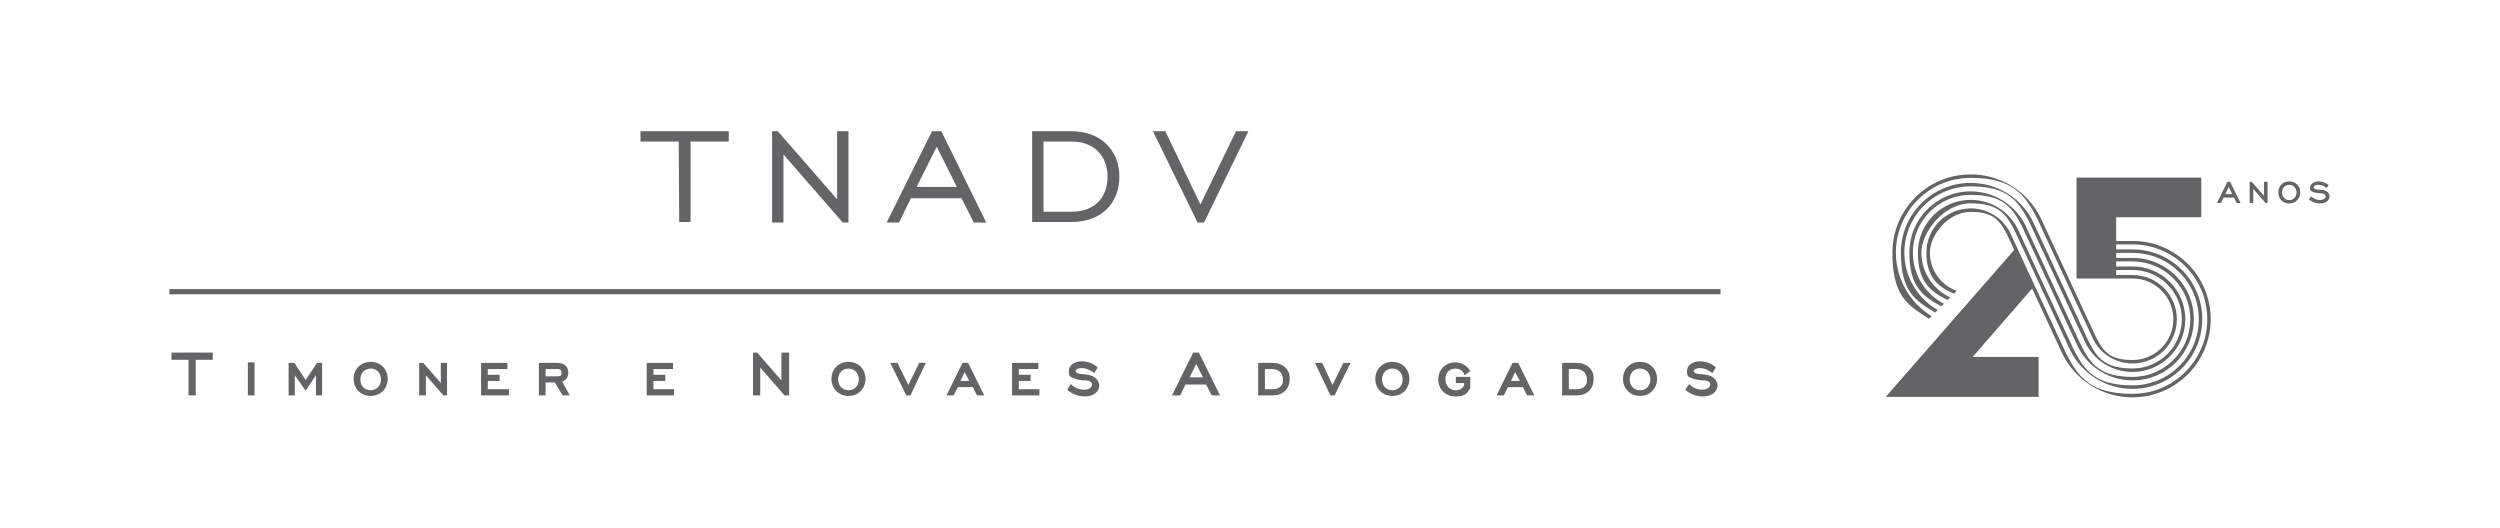 <?xml version="1.0" encoding="UTF-8"?>
<svg id="Layer_1" xmlns="http://www.w3.org/2000/svg" version="1.1" viewBox="0 0 10153.2 2144.7">
  <!-- Generator: Adobe Illustrator 29.7.1, SVG Export Plug-In . SVG Version: 2.1.1 Build 8)  -->
  <defs>
    <style>
      .st0 {
        fill: #636466;
      }
    </style>
  </defs>
  <path class="st0" d="M8660.9,978.7h-66.5v-96.4h345.6v-161.1h-345.6c0,.1,0,0,0,0h-161.1v161.1h0v248.8h227.8c91.3,0,165.5,74.2,165.5,165.5s-74.3,165.5-165.5,165.5-117.2-33.6-146-87.3l-227.8-491.1c-54.3-108.2-163.1-175.4-284.1-175.4-175.1,0-317.6,142.5-317.6,317.6s59.6,212.2,148.8,268.5l10.3-10.3c-86.7-53.5-144.9-149.1-144.9-258.2,0-167.3,136.1-303.5,303.5-303.5s219.6,64.2,271.3,167.4l227.9,491.2c31.3,58.7,92.1,95.2,158.6,95.2,99.1,0,179.7-80.6,179.7-179.7s-80.6-179.7-179.7-179.7h-66.7v-20.4h66.6c110.3,0,200,89.7,200,200s-89.7,200-200,200-142.4-41-177-106.7c-53.9-116.1-229.8-495-230.9-497-49.4-92.5-145.2-149.9-249.9-149.9-156.1,0-283.2,127-283.2,283.1s56.1,194,139.2,243.4l10.3-10.3c-80.8-46.5-135.4-133.5-135.4-233.1,0-148.3,120.7-269,269-269s190.4,54.6,237.3,142.2c2.8,5.8,228.3,491.6,230.8,496.8,37.2,70.7,109.8,114.6,189.7,114.6,118.1,0,214.2-96.1,214.2-214.2s-96.1-214.2-214.2-214.2h-66.6v-20.4h66.6c129.3,0,234.5,105.2,234.5,234.5s-105.2,234.5-234.5,234.5-169.1-49.3-209.2-128.5c-104.2-224.6-228.5-492.5-229-493.3-43.4-81.2-127.5-131.7-219.5-131.7-137.1,0-248.7,111.5-248.7,248.7s52.5,176.1,129.7,218.3l10.6-10.6c-74.9-39.2-126.1-117.5-126.1-207.7,0-129.3,105.2-234.5,234.5-234.5s166.1,47.6,206.9,123.9c1.8,3.7,226.5,488,228.9,493.1,42.6,84.2,127.7,136.4,222,136.4,137.1,0,248.7-111.5,248.7-248.7s-111.6-248.7-248.7-248.7h-66.6v-20.4h66.6c148.3,0,269,120.7,269,269s-120.7,269-269,269-193.9-56.5-239.9-147.2q-228.3-492.1-228.7-492.7c-37.4-70-109.8-113.4-189-113.4-118.1,0-214.2,96.1-214.2,214.2s49.5,157.7,120.9,192.5l10.6-10.6c-69.1-31.5-117.4-101.1-117.4-181.9s89.7-200,200-200,141.7,40.6,176.4,105.6c1.9,3.9,226.2,487.4,228.6,492.5,48.5,95.7,145.3,155.2,252.6,155.2,156.1,0,283.1-127,283.1-283.2s-127-283.1-283.1-283.1h-66.6v-20.4h66.5c167.3,0,303.5,136.1,303.5,303.5s-136.1,303.5-303.5,303.5-219.1-64-271-166.7l-227.9-491.3c-31.3-58.7-92.1-95.2-158.6-95.2-99.1,0-179.7,80.6-179.7,179.7s46.5,139.8,112.3,166.5l11-11c-63.6-23.1-109.2-84-109.2-155.4s74.3-165.5,165.5-165.5,117.2,33.6,145.9,87.3l31.2,67.2-521.9,596.7h621v-162.2h-267.8s241.4-277.7,241.4-277.7l123.9,267.1c54.4,107.8,163.1,174.7,283.7,174.7,175.1,0,317.6-142.5,317.6-317.6s-142.5-317.6-317.6-317.6Z"/>
  <g>
    <path class="st0" d="M9057.2,738.4h-11.2l-42.1,85.9h15.8l10.7-21.9h42.2l11,21.9h16l-41.9-84.7-.6-1.2ZM9066,788.4h-28.6l14.3-28.9,14.4,28.9Z"/>
    <polygon class="st0" points="9194.8 795.5 9145.8 739.2 9145.1 738.4 9136.6 738.4 9136.6 824.3 9151.2 824.3 9151.2 767.1 9200.3 823.5 9201 824.3 9209.3 824.3 9209.3 738.4 9194.8 738.4 9194.8 795.5"/>
    <path class="st0" d="M9297.4,736.6c-25.7,0-44.4,18.9-44.4,45s18.7,44.8,44.4,44.8,44.5-18.9,44.5-44.8-18.7-45-44.5-45ZM9326.9,781.6c0,17.9-12.4,30.9-29.5,30.9s-29.5-13-29.5-30.9,12.4-31,29.5-31,29.5,13,29.5,31Z"/>
    <path class="st0" d="M9431.8,771.6c-4.3-.5-8.2-.7-11.9-.9-9-.5-16.1-1-20.5-4.4-2.1-1.6-3-3.3-3-5.5,0-5,6.6-10.3,18.9-10.3s21.8,4,31.5,11.7l1.9,1.5,8.5-12.2-1.7-1.3c-12.3-9-26.2-13.7-40.3-13.7s-33.8,10.2-33.8,24.7,4.6,14.8,12.9,18.8c7.7,3.5,17.1,4.1,28.1,4.9l6.2.4c10.6.9,17,5.5,17,12.3s-9.5,14.8-23.2,14.8-24-4.7-35-13.3l-1.9-1.5-8.4,12.5,1.7,1.3c12.9,10,27.2,14.8,43.8,14.8,26.2,0,38.2-14.7,38.2-28.4s-11.3-24.4-28.9-26.4Z"/>
  </g>
  <g>
    <g>
      <path class="st0" d="M2756.4,574.8h-155.1v-41.9h358.4v41.9h-155.1v326.9h-46.1l-2.1-326.9h0Z"/>
      <path class="st0" d="M3135.7,532.9h23.1l241,276.6v-276.6h46.1v370.9h-23.1l-241-276.6v276.6h-46.1v-370.9Z"/>
      <path class="st0" d="M3785.4,532.9h37.7l182.3,370.9h-50.3l-50.3-98.5h-205.4l-48.2,98.5h-50.3l184.4-370.9ZM3886,759.2l-81.7-163.5-81.7,163.5h163.5Z"/>
      <path class="st0" d="M4546.1,717.3c0,106.9-71.3,184.4-194.9,184.4h-159.3v-368.8h159.3c119.5,0,194.9,77.5,194.9,184.4ZM4238.1,574.8v285h113.2c96.4,0,146.7-58.7,146.7-142.5s-54.5-142.5-146.7-142.5h-113.2Z"/>
      <path class="st0" d="M4862.6,901.7l-180.2-368.8h50.3l142.5,297.6,144.6-297.6h50.3l-180.2,370.9h-27.2v-2.1h0Z"/>
    </g>
    <g>
      <rect class="st0" x="688" y="1174.1" width="6299.5" height="21"/>
      <polygon class="st0" points="696.4 1461.2 765.6 1461.2 765.6 1605.8 794.9 1605.8 794.9 1461.2 864.1 1461.2 864.1 1431.9 696.4 1431.9 696.4 1461.2"/>
      <rect class="st0" x="1006.6" y="1471.7" width="27.2" height="134.1"/>
      <polygon class="st0" points="1241.3 1543 1195.2 1473.8 1172.1 1473.8 1172.1 1605.8 1197.3 1605.8 1197.3 1524.1 1241.3 1587 1283.2 1524.1 1283.2 1605.8 1308.3 1605.8 1308.3 1473.8 1287.4 1473.8 1241.3 1543"/>
      <path class="st0" d="M1505.3,1469.6c-39.8,0-69.2,29.3-69.2,69.2s29.3,69.2,69.2,69.2,69.2-29.3,69.2-69.2c0-39.8-29.3-69.2-69.2-69.2ZM1505.3,1584.9c-25.1,0-41.9-18.9-41.9-44s16.8-44,41.9-44,41.9,18.9,41.9,44-16.8,44-41.9,44Z"/>
      <polygon class="st0" points="1790.3 1555.5 1719.1 1473.8 1702.3 1473.8 1702.3 1605.8 1729.6 1605.8 1729.6 1524.1 1800.8 1605.8 1815.5 1605.8 1815.5 1473.8 1790.3 1473.8 1790.3 1555.5"/>
      <polygon class="st0" points="1981 1547.1 2029.2 1547.1 2029.2 1522 1981 1522 1981 1498.9 2060.7 1498.9 2060.7 1473.8 1953.8 1473.8 1953.8 1605.8 2067 1605.8 2067 1580.7 1981 1580.7 1981 1547.1"/>
      <path class="st0" d="M2308,1513.6c0-25.1-16.8-39.8-44-39.8h-75.4v132h27.2v-52.4h37.7l31.4,52.4h29.3l-31.4-56.6c16.8-4.2,25.1-18.9,25.1-35.6ZM2215.8,1498.9h48.2c10.5,0,16.8,4.2,16.8,14.7s-2.1,14.7-16.8,14.7h-48.2v-29.3Z"/>
      <polygon class="st0" points="2653.7 1547.1 2701.9 1547.1 2701.9 1522 2653.7 1522 2653.7 1498.9 2733.4 1498.9 2733.4 1473.8 2626.5 1473.8 2626.5 1605.8 2737.6 1605.8 2737.6 1580.7 2653.7 1580.7 2653.7 1547.1"/>
      <polygon class="st0" points="3173.5 1545.1 3075 1431.9 3058.2 1431.9 3058.2 1605.8 3087.5 1605.8 3087.5 1492.7 3186 1605.8 3204.9 1605.8 3204.9 1431.9 3173.5 1431.9 3173.5 1545.1"/>
      <path class="st0" d="M3445.9,1469.6c-39.8,0-69.2,29.3-69.2,69.2s29.3,69.2,69.2,69.2,69.2-29.3,69.2-69.2-29.3-69.2-69.2-69.2ZM3445.9,1584.9c-25.1,0-41.9-18.9-41.9-44s16.8-44,41.9-44,41.9,18.9,41.9,44-16.8,44-41.9,44Z"/>
      <polygon class="st0" points="3689 1563.9 3645 1473.8 3615.6 1473.8 3680.6 1605.8 3697.4 1605.8 3760.2 1473.8 3733 1473.8 3689 1563.9"/>
      <path class="st0" d="M3909,1473.8l-65,132h29.3l16.8-33.5h60.8l16.8,33.5h29.3l-65-132h-23.1ZM3936.3,1547.1h-35.6l16.8-35.6,18.9,35.6Z"/>
      <polygon class="st0" points="4137.5 1547.1 4185.7 1547.1 4185.7 1522 4137.5 1522 4137.5 1498.9 4217.1 1498.9 4217.1 1473.8 4110.2 1473.8 4110.2 1605.8 4221.3 1605.8 4221.3 1580.7 4137.5 1580.7 4137.5 1547.1"/>
      <path class="st0" d="M4418.3,1522c-6.3,0-12.6-2.1-16.8-2.1-12.6,0-23.1-2.1-29.3-6.3-2.1-2.1-4.2-4.2-4.2-6.3,0-6.3,10.5-12.6,25.1-12.6s31.4,6.3,46.1,16.8l4.2,4.2,14.7-23.1-4.2-4.2c-18.9-14.7-39.8-21-60.8-21-31.4,0-52.4,16.8-52.4,39.8s6.3,23.1,21,29.3c12.6,6.3,27.2,6.3,41.9,8.4h8.4c14.7,2.1,23.1,6.3,23.1,16.8s-12.6,21-31.4,21-35.6-6.3-50.3-18.9l-4.2-4.2-14.7,23.1,4.2,4.2c18.9,14.7,41.9,23.1,67.1,23.1,39.8,0,58.7-23.1,58.7-44s-18.9-39.8-46.1-44Z"/>
      <path class="st0" d="M4845.8,1431.9l-85.9,173.9h33.5l21-44h83.8l23.1,44h33.5l-85.9-173.9h-23.1ZM4885.6,1532.5h-54.5l27.2-54.5,27.2,54.5Z"/>
      <path class="st0" d="M5168.5,1473.8h-58.7v132h58.7c41.9,0,69.2-25.1,69.2-67.1,2.1-37.7-27.2-65-69.2-65ZM5168.5,1580.7h-31.4v-81.7h31.4c25.1,0,41.9,16.8,41.9,41.9,2.1,25.1-14.7,39.8-41.9,39.8Z"/>
      <polygon class="st0" points="5411.6 1563.9 5369.7 1473.8 5340.4 1473.8 5403.2 1605.8 5420 1605.8 5485 1473.8 5455.6 1473.8 5411.6 1563.9"/>
      <path class="st0" d="M5654.7,1469.6c-39.8,0-69.2,29.3-69.2,69.2s29.3,69.2,69.2,69.2,69.2-29.3,69.2-69.2c0-39.8-29.3-69.2-69.2-69.2ZM5654.7,1584.9c-25.1,0-41.9-18.9-41.9-44s16.8-44,41.9-44,41.9,18.9,41.9,44-16.8,44-41.9,44Z"/>
      <path class="st0" d="M5910.4,1496.9c16.8,0,29.3,8.4,35.6,21l2.1,6.3,23.1-16.8-2.1-4.2c-12.6-18.9-33.5-31.4-58.7-31.4-39.8,0-69.2,29.3-69.2,69.2s29.3,69.2,69.2,69.2,48.2-12.6,60.8-33.5v-46.1h-58.7v25.1h33.5v10.5c-8.4,12.6-18.9,18.9-33.5,18.9-25.1,0-41.9-18.9-41.9-44-2.1-27.2,16.8-44,39.8-44Z"/>
      <path class="st0" d="M6143,1473.8l-65,132h29.3l16.8-33.5h60.8l16.8,33.5h29.3l-65-132h-23.1ZM6172.3,1547.1h-35.6l16.8-35.6,18.9,35.6Z"/>
      <path class="st0" d="M6402.9,1473.8h-58.7v132h58.7c41.9,0,69.2-25.1,69.2-67.1,2.1-37.7-27.2-65-69.2-65ZM6402.9,1580.7h-31.4v-81.7h31.4c25.1,0,41.9,16.8,41.9,41.9,2.1,25.1-14.7,39.8-41.9,39.8Z"/>
      <path class="st0" d="M6660.6,1469.6c-39.8,0-69.2,29.3-69.2,69.2s29.3,69.2,69.2,69.2,69.2-29.3,69.2-69.2c0-39.8-29.3-69.2-69.2-69.2ZM6660.6,1584.9c-25.1,0-41.9-18.9-41.9-44s16.8-44,41.9-44,41.9,18.9,41.9,44-16.8,44-41.9,44Z"/>
      <path class="st0" d="M6928.9,1522c-6.3,0-12.6-2.1-16.8-2.1-12.6,0-23.1-2.1-29.3-6.3-2.1-2.1-4.2-4.2-4.2-6.3,0-6.3,10.5-12.6,25.1-12.6s31.4,6.3,46.1,16.8l4.2,4.2,14.7-23.1-4.2-4.2c-18.9-14.7-39.8-21-60.8-21-31.4,0-52.4,16.8-52.4,39.8s6.3,23.1,21,29.3c12.6,6.3,27.2,6.3,41.9,8.4h8.4c14.7,2.1,23.1,6.3,23.1,16.8s-12.6,21-31.4,21-35.6-6.3-50.3-18.9l-4.2-4.2-14.7,23.1,4.2,4.2c18.9,14.7,41.9,23.1,67.1,23.1,39.8,0,58.7-23.1,58.7-44,0-23.1-18.9-39.8-46.1-44Z"/>
    </g>
  </g>
</svg>